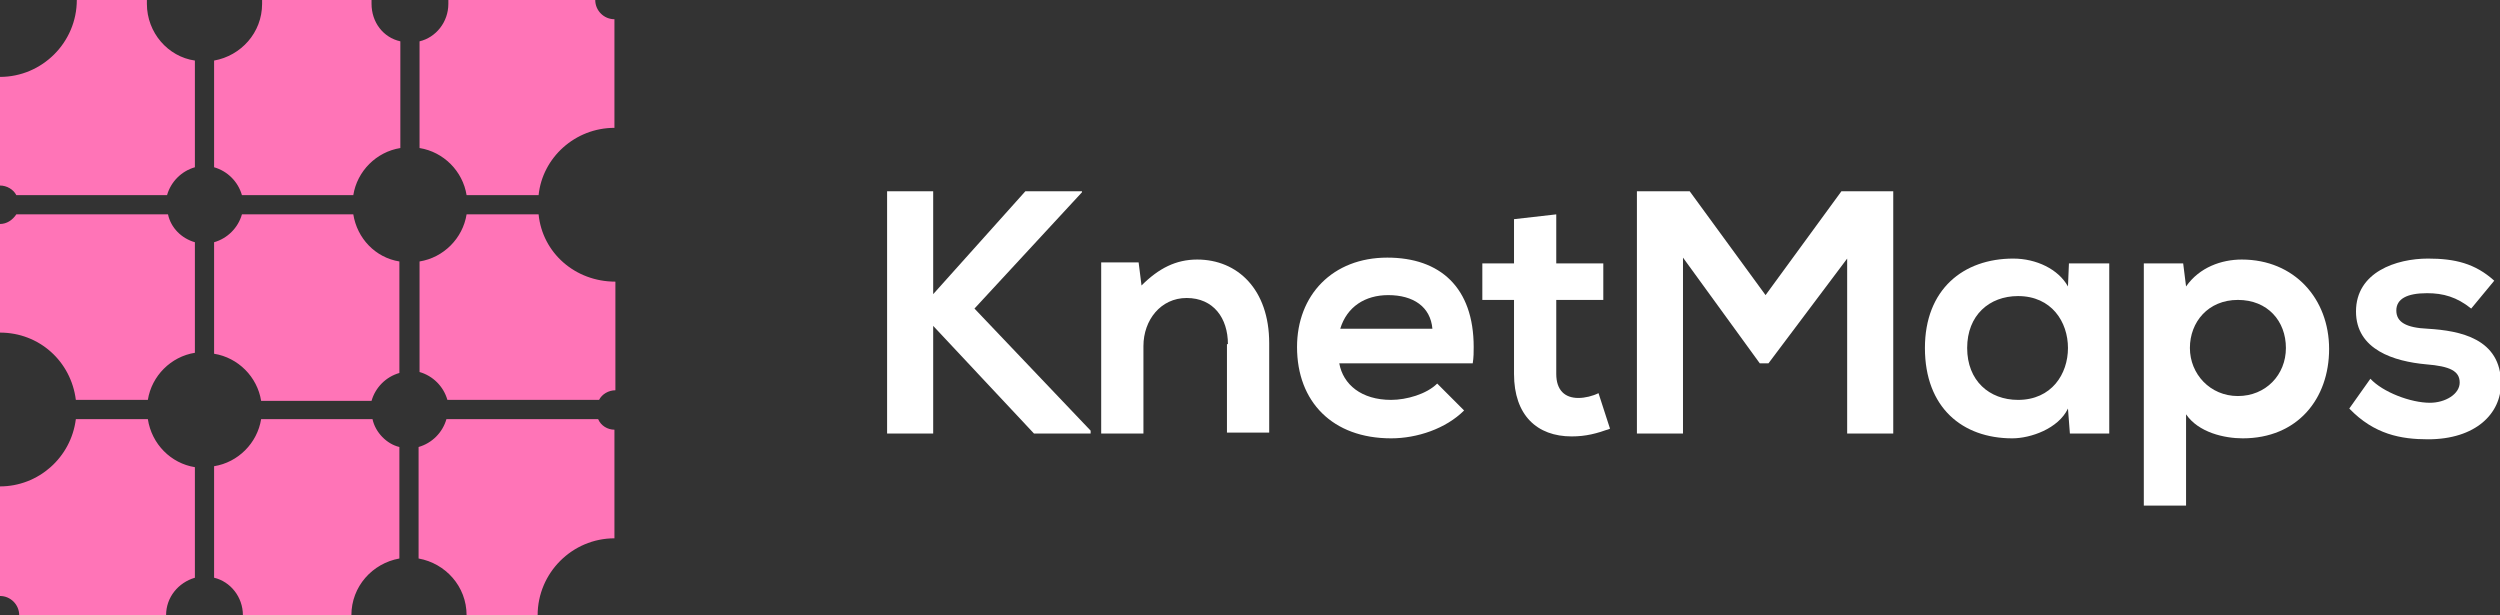<svg width="447" height="110" viewBox="0 0 447 110" fill="none" xmlns="http://www.w3.org/2000/svg">
<rect x="0" y="0" width="447" height="110" fill="#333333" stroke="none"/>
<g clip-path="url(#clip0)">
<path d="M174.234 55.172L195.005 77V77.516H184.877L166.853 58.266V77.516H158.613V34.203H166.853V52.594L183.332 34.203H193.46V34.375L174.234 55.172Z" fill="white"/>
<path d="M219.552 61.531C219.552 56.891 216.977 53.281 212.17 53.281C207.535 53.281 204.446 57.234 204.446 61.875V77.516H196.893V46.922H203.587L204.102 51.047C207.192 47.953 210.282 46.406 214.058 46.406C221.268 46.406 226.933 51.734 226.933 61.359V77.344H219.38V61.531H219.552Z" fill="white"/>
<path d="M248.733 71.5C251.479 71.5 255.084 70.469 256.972 68.578L261.779 73.391C258.517 76.656 253.368 78.375 248.733 78.375C238.262 78.375 231.91 71.844 231.91 62.047C231.91 52.766 238.262 46.062 248.046 46.062C257.487 46.062 263.495 51.391 263.495 62.047C263.495 62.906 263.495 63.938 263.324 64.969H239.463C240.15 68.75 243.411 71.5 248.733 71.5ZM248.218 52.766C244.098 52.766 240.836 54.828 239.635 58.781H256.114C255.771 54.828 252.681 52.766 248.218 52.766Z" fill="white"/>
<path d="M278.259 47.094H286.67V53.625H278.259V66.859C278.259 69.781 279.804 71.156 282.207 71.156C283.409 71.156 284.782 70.812 285.812 70.297L287.872 76.656C285.468 77.516 283.58 78.031 281.005 78.031C274.826 78.031 270.706 74.25 270.706 66.859V53.625H265.041V47.094H270.706V39.188L278.259 38.328V47.094Z" fill="white"/>
<path d="M316.197 64.969H314.652L300.919 46.062V77.516H292.68V34.203H302.121L315.682 52.766L329.243 34.203H338.513V77.516H330.273V46.234L316.197 64.969Z" fill="white"/>
<path d="M377.134 47.094V77.516H370.096L369.753 73.047C368.036 76.656 363.058 78.375 359.797 78.375C350.87 78.375 344.176 72.875 344.176 62.219C344.176 51.734 351.042 46.234 359.968 46.234C364.088 46.234 368.036 48.125 369.753 51.219L369.925 47.094H377.134ZM351.729 62.219C351.729 68.062 355.677 71.5 360.827 71.5C366.835 71.5 369.753 66.859 369.753 62.219C369.753 57.578 366.835 52.938 360.827 52.938C355.677 52.938 351.729 56.375 351.729 62.219Z" fill="white"/>
<path d="M383.314 47.094H390.352L390.867 51.219C393.271 47.781 397.219 46.406 400.824 46.406C410.265 46.406 416.445 53.453 416.445 62.391C416.445 71.328 410.78 78.375 400.995 78.375C397.734 78.375 393.099 77.344 390.867 74.078V90.406H383.314V47.094ZM408.72 62.219C408.72 57.406 405.458 53.625 400.137 53.625C394.816 53.625 391.554 57.578 391.554 62.219C391.554 66.859 395.159 70.812 400.137 70.812C405.115 70.812 408.72 67.031 408.72 62.219Z" fill="white"/>
<path d="M433.955 52.422C430.35 52.422 428.462 53.453 428.462 55.516C428.462 57.578 430.179 58.609 434.127 58.781C439.792 59.125 447.173 60.5 447.173 68.578C447.173 73.906 442.71 78.547 434.127 78.547C429.32 78.547 424.514 77.688 420.051 73.047L423.827 67.719C426.059 70.125 431.037 72.016 434.47 72.016C437.217 72.016 439.792 70.469 439.792 68.406C439.792 66.344 438.075 65.484 433.784 65.141C428.119 64.625 421.252 62.562 421.252 55.688C421.252 48.641 428.462 46.234 434.127 46.234C438.933 46.234 442.538 47.094 445.971 50.188L441.851 55.172C439.277 53.109 436.873 52.422 433.955 52.422Z" fill="white"/>
<path d="M109.862 3.438V22.859C102.824 22.859 96.987 28.188 96.301 34.891H83.426C82.74 30.594 79.306 27.156 75.015 26.469V7.391C77.933 6.703 80.165 3.953 80.165 0.688C80.165 0.344 80.165 0.172 80.165 0H106.429C106.429 1.891 107.974 3.438 109.862 3.438ZM66.432 0.688C66.432 0.344 66.432 0.172 66.432 0H46.863C46.863 0.172 46.863 0.516 46.863 0.688C46.863 5.844 43.086 9.969 38.28 10.828V29.906C40.683 30.594 42.571 32.484 43.258 34.891H63.17C63.857 30.594 67.29 27.156 71.582 26.469V7.391C68.492 6.703 66.432 3.953 66.432 0.688ZM96.301 38.328H83.426C82.74 42.625 79.306 46.062 75.015 46.75V66.516C77.418 67.203 79.306 69.094 79.993 71.5H107.115C107.63 70.469 108.832 69.781 110.033 69.781V50.359C102.824 50.359 96.987 45.203 96.301 38.328ZM26.264 0.688C26.264 0.344 26.264 0.172 26.264 0H13.733C13.733 7.562 7.553 13.75 0 13.75V33.172C1.202 33.172 2.403 33.859 2.918 34.891H29.869C30.555 32.484 32.444 30.594 34.847 29.906V10.828C30.04 10.141 26.264 5.844 26.264 0.688ZM30.04 38.328H2.918C2.232 39.359 1.202 40.047 0 40.047V59.469C7.038 59.469 12.703 64.625 13.561 71.5H26.436C27.122 67.203 30.555 63.766 34.847 63.078V43.312C32.444 42.625 30.555 40.734 30.04 38.328ZM63.17 38.328H43.258C42.571 40.734 40.683 42.625 38.28 43.312V63.25C42.571 63.938 46.005 67.375 46.691 71.672H66.432C67.119 69.266 69.007 67.375 71.41 66.688V46.75C67.119 46.062 63.857 42.625 63.17 38.328ZM26.436 74.938H13.561C12.703 81.812 6.866 86.969 0 86.969V106.562C1.888 106.562 3.433 108.109 3.433 110H29.697C29.697 106.734 31.929 104.156 34.847 103.297V83.531C30.555 82.844 27.122 79.406 26.436 74.938ZM66.604 74.938H46.691C46.005 79.234 42.571 82.672 38.28 83.359V103.297C41.198 103.984 43.43 106.734 43.43 110H62.827C62.827 104.844 66.604 100.719 71.41 99.859V79.922C69.179 79.406 67.119 77.344 66.604 74.938ZM106.944 74.938H79.821C79.135 77.344 77.246 79.234 74.843 79.922V99.859C79.65 100.719 83.426 104.844 83.426 110H96.129C96.129 102.438 102.309 96.25 109.862 96.25V76.828C108.66 76.828 107.459 76.141 106.944 74.938Z" fill="#FF74B7"/>
</g>
<defs>
<clipPath id="clip0">
<rect width="447" height="110" fill="white"/>
</clipPath>
</defs>
</svg>
